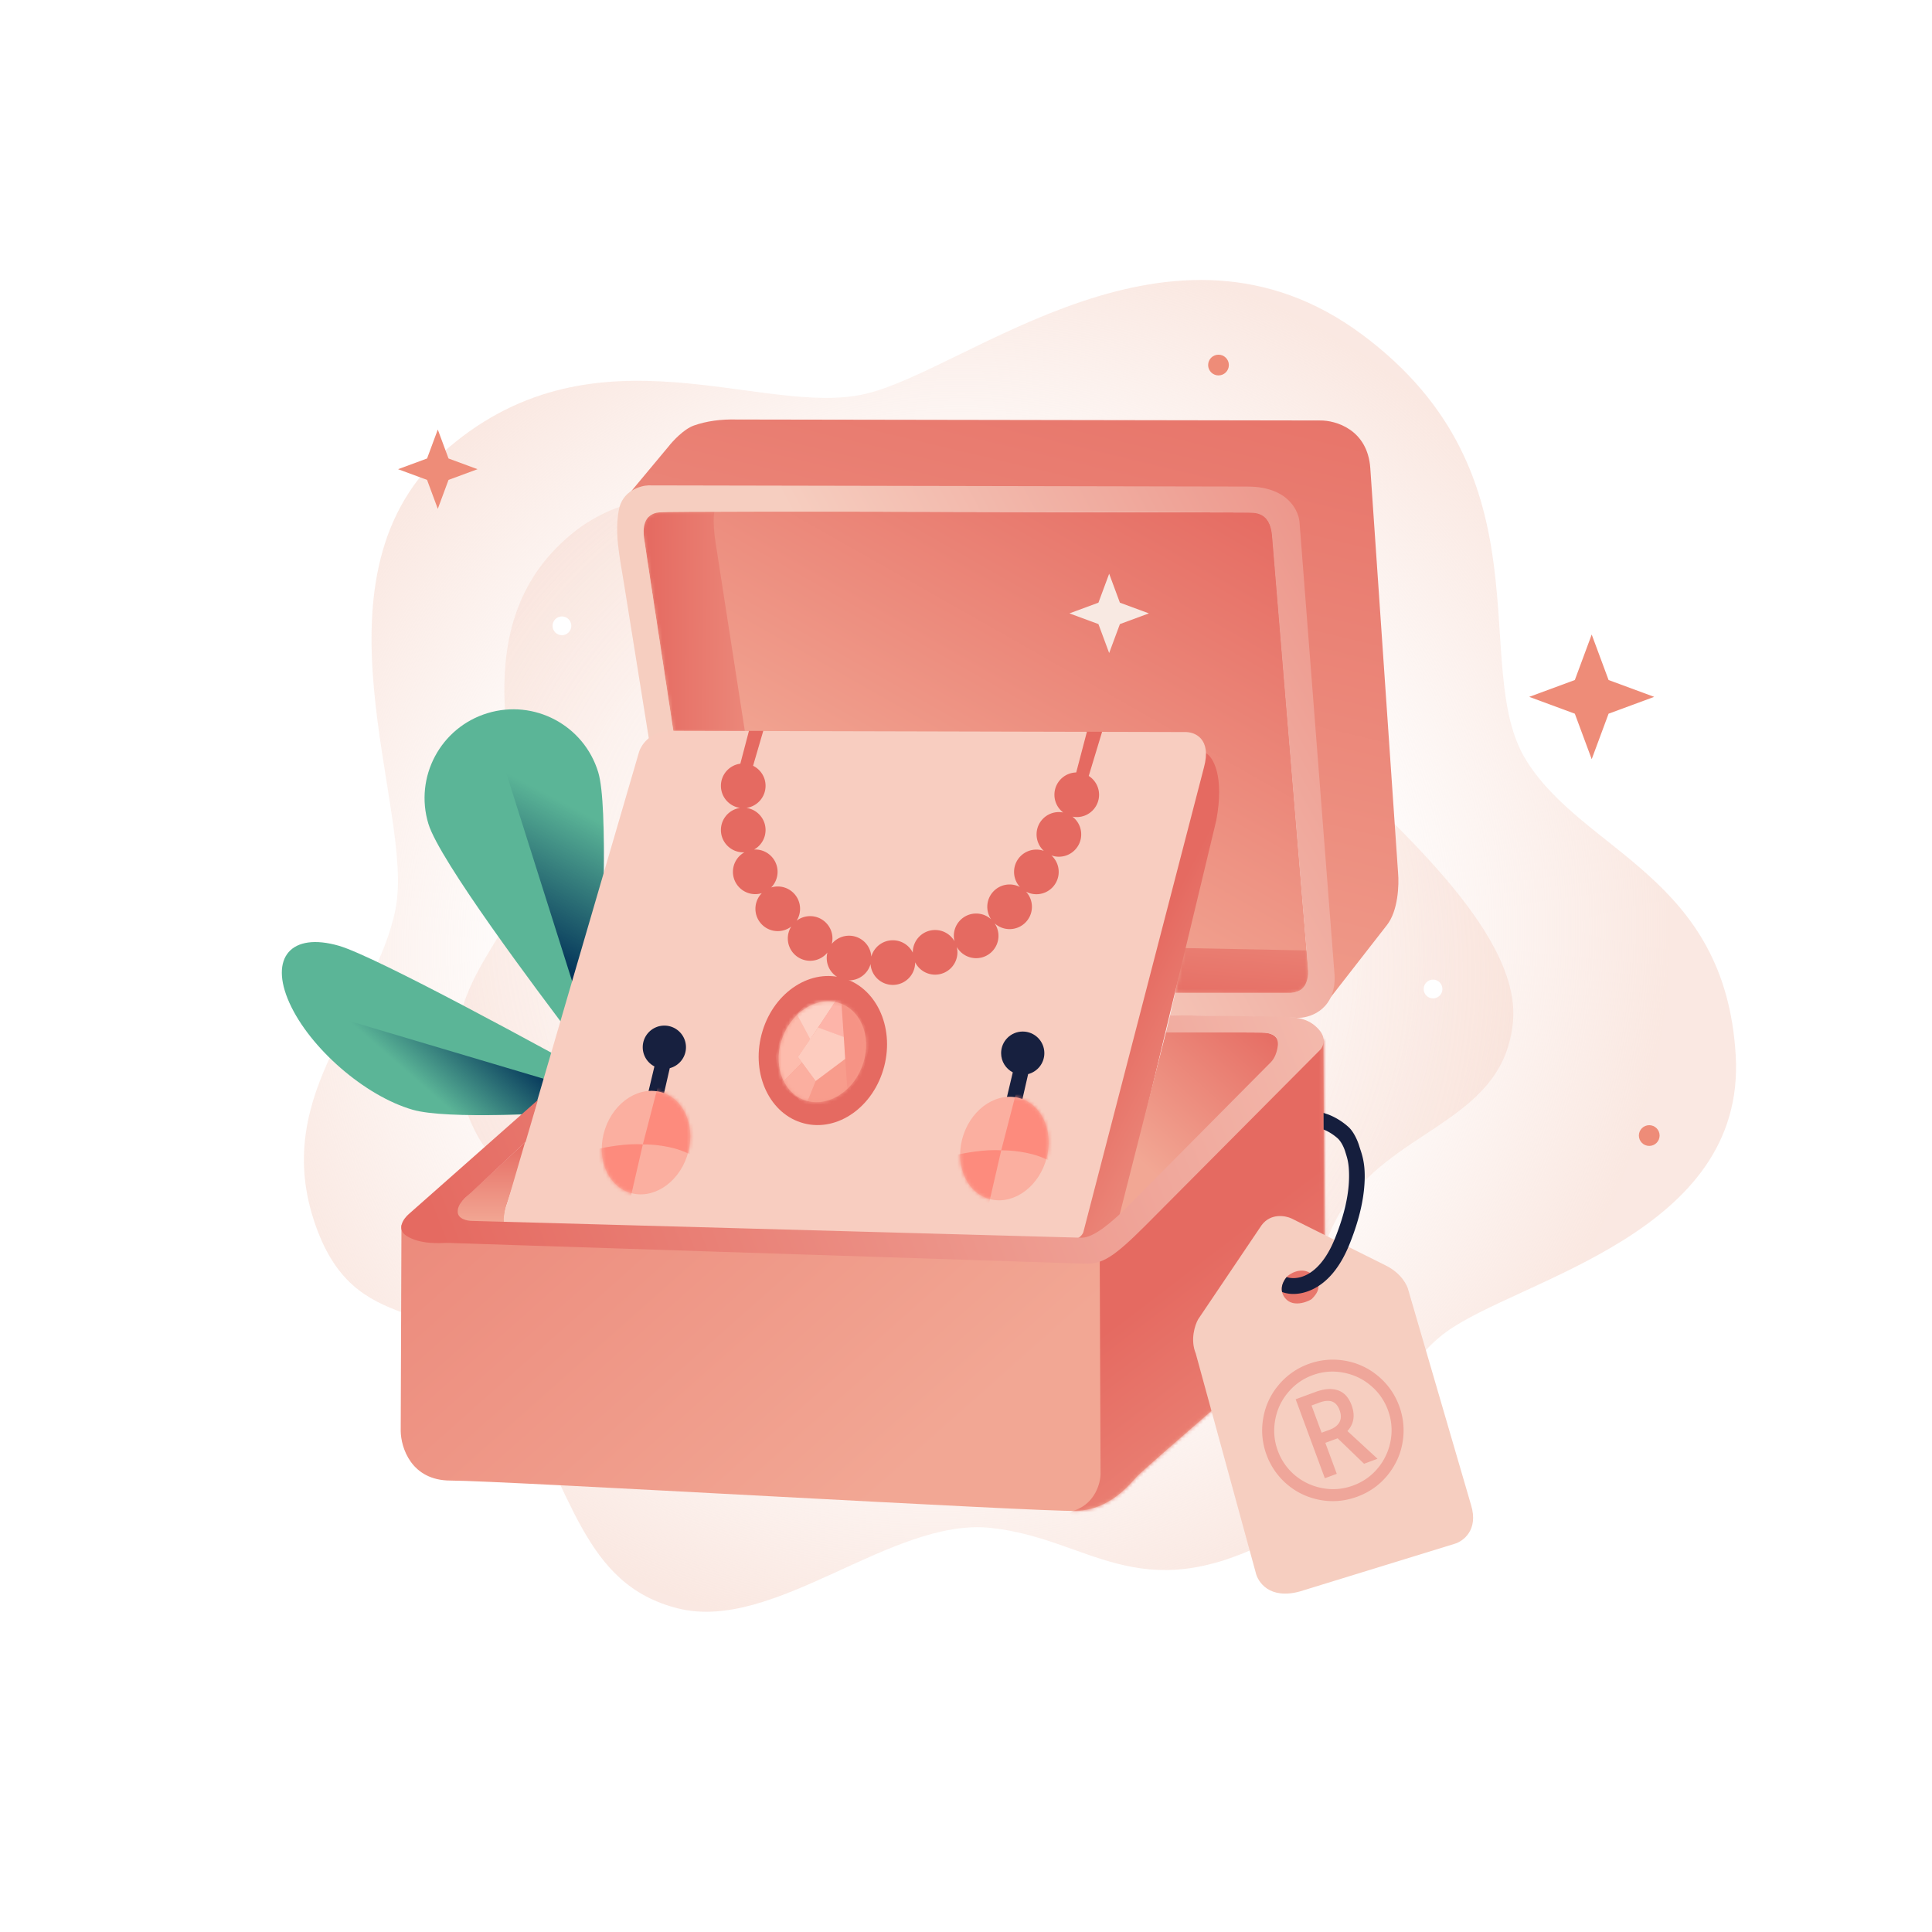 <svg xmlns="http://www.w3.org/2000/svg" width="550" height="550" fill="none" xmlns:v="https://vecta.io/nano"><g clip-path="url(#W)"><path d="M281.936 434.953c28.174 2.937 41.778 23.015 79.583 3.726s29.49-44.38 50.128-59.457 85.51-27.838 82.47-78.859-43.327-57.519-59.703-84.023 7.569-80.828-46.688-121.13-111.923 9.862-141.141 16.87-76.337-20.774-118.774 15.257-9.483 102.938-15.214 131.475-35.041 51.879-23.35 88.253 38.052 18.924 55.988 47.952 20.336 56.029 47.833 62.873 60.694-25.875 88.868-22.937z" fill="url(#G)"/><path d="M244.357 146.253c-23.617 1.722-59.638-17.56-86.238 9.991s-8.608 69.674-8.437 89.46-26.06 33.069-18.564 64.71 30.114 26.442 44.225 44.635 13.945 45.793 31.132 50.385 18.924-4.672 51.866-3.38 66.746 11.414 93.024-3.653 18.028-38.636 33.52-58.154 43.371-22.702 45.83-49.379-38.395-59.353-50.567-73.479 15.504-46.438-27.228-80.295-84.945 7.438-108.563 9.159z" fill="url(#H)"/><g fill="#ee8c78"><circle cx="346.88" cy="103.923" r="2.951"/><circle cx="469.505" cy="323.267" r="2.951"/></g><g fill="#fff"><circle cx="407.954" cy="281.55" r="2.671"/><circle cx="159.969" cy="178.158" r="2.671"/></g><g filter="url(#F)"><path fill-rule="evenodd" d="M164.159 296.803l10.294 13.545 22.894 12.196 3.346-6.28-21.929-11.681c-5.506-2.933-8.781-8.801-8.432-15.031 1.194-21.31 2.881-60.166-.034-69.727-4.072-13.356-18.177-20.869-31.533-16.797s-20.869 18.177-16.797 31.533c3.202 10.423 30.483 46.884 42.191 62.242z" fill="#5bb597"/><path d="M170.234 219.753c-4.21-13.809-18.177-20.869-31.533-16.797l28.103 88.806c1.519 4.799 4.858 8.812 9.3 11.178l.27.144c-1.313-1.094-3.201-2.89-5.147-7.245s3.217-62.277-.993-76.086z" fill="url(#I)"/><path fill-rule="evenodd" d="M175.631 309.934l17.983 9.929 25.477 22.097-2.806 3.235-24.401-21.164c-6.128-5.315-13.112-8.473-17.918-8.131-16.444 1.17-46.759 2.829-56.488.022-13.59-3.921-29.285-17.535-35.089-30.434s.499-20.165 14.089-16.244c10.623 3.084 58.738 29.397 79.153 40.69z" fill="#5bb597"/><path d="M116.808 315.821c-14.051-4.054-29.286-17.535-35.09-30.434l91.064 27.066c4.921 1.463 10.446 4.683 15.39 8.971l.3.26c-1.781-1.267-4.522-3.088-9.374-4.964s-48.24 3.156-62.29-.899z" fill="url(#J)"/></g><path d="M144.077 343.483c-.564 1.914-.548 3.703-.47 4.358-3.155.327-10.122.631-12.754-.771s-.413-4.286 1.025-5.554l18.372-17.047-6.173 19.014z" fill="url(#K)"/><path d="M183.211 152.351l8.498 55.96 148.677 3.358 5.369 11.956-11.199 59.057 30.862.197c6.324-.026 7.4-3.348 7.148-5.006l-10.277-124.996c-.316-5.692-3.579-7.026-5.171-6.981l-164.323-.363c-4.809.033-6.093-.131-8.267 1.648-1.739 1.422-1.603 4.039-1.317 5.17z" fill="url(#L)"/><mask id="A" maskUnits="userSpaceOnUse" x="183" y="145" width="190" height="138" mask-type="alpha"><path d="M183.211 152.351l8.498 55.96 148.677 3.358 5.369 11.956-11.199 59.056 30.862.198c6.324-.026 7.4-3.349 7.148-5.007l-10.277-124.996c-.316-5.691-3.579-7.025-5.171-6.981l-164.323-.363c-4.809.033-6.093-.13-8.267 1.648-1.739 1.423-1.603 4.04-1.317 5.171z" fill="url(#M)"/></mask><g mask="url(#A)"><path d="M372.755 270.59l-36.085-.711-3.283 13.575 36.354 1.218 3.69-3.452-.676-10.63z" fill="url(#N)"/><path d="M203.763 154.82c-1.11-7.111-.428-9.951.052-10.481l-18.342-2.106-4.623 6.216 10.069 60.625h21.27l-8.426-54.254z" fill="url(#O)"/></g><path d="M190.272 127.162l-12.942 15.517 179.36-1.852 9.411 5.222 11.245 139.744 17.409-22.349c3.313-4.103 3.545-11.685 3.247-14.963l-7.905-115.183c-.753-11.029-9.849-13.66-14.304-13.598l-166.036-.273c-4.512-.124-8.652.445-12.222 1.71-2.856 1.011-6.032 4.438-7.263 6.025z" fill="url(#P)"/><path d="M183.339 153.091c.239 1.929 5.711 37.639 8.386 55.212l-6.916 2.549-7.177-44.742c-1.374-8.441-2.647-14.17-1.488-20.828.987-5.665 6.298-7.028 8.406-7.102l170.711.335c11.634.06 14.666 7.166 14.728 10.712l9.931 128.275c.476 9.521-6.477 12.134-10.013 12.25l-36.81-.743 1.438-6.377 32.742-.006c4.843-.04 5.305-4.517 5.051-7.279l-10.227-123.136c-.689-6.269-4.333-6.343-7.945-6.343s-160.848-.459-166.466 0c-4.651.38-4.647 4.844-4.351 7.223z" fill="url(#Q)"/><path d="M346.248 233.551c2.367-12.7-.944-18.037-2.896-19.118l-4.199-.16-31.781 129.384-1.304 9.957 11.548-.827 28.632-119.236z" fill="url(#R)"/><path d="M144.554 342.032c-1.338 3.751-1.271 5.88-.933 5.894l160.312 5.268c2.918.044 4.195-1.59 4.47-2.413l34.333-132.286c2.281-8.336-2.706-10.202-5.485-10.093l-146.162-.356c-6.208.065-8.766 4.286-9.269 6.388l-37.266 127.598z" fill="#f8cdc0"/><path d="M359.983 293.96l-28.039-.181-13.995 55.094 40.133-41.96c1.661-1.587 5.461-4.318 6.015-8.598.443-3.425-2.558-4.331-4.114-4.355z" fill="url(#S)"/><path d="M114.074 407.372l.212-58.596 189.627 7.596 12.412-2.541 51.537-49.94 8.855-8.1.436 65.371c.29 9.654-2.468 14.009-5.444 16.985s-45.44 39.415-47.907 42.028-7.84 9.581-17.421 9.944-164.12-8.638-178.129-8.638c-11.207 0-14.122-9.406-14.178-14.109z" fill="url(#T)"/><mask id="B" maskUnits="userSpaceOnUse" x="114" y="295" width="264" height="136" mask-type="alpha"><path d="M114.074 407.371l.212-58.596 189.627 7.596 12.412-2.541 51.537-49.94 8.855-8.242.436 65.513c.29 9.654-2.468 14.009-5.444 16.985s-45.44 39.415-47.907 42.028-7.84 9.581-17.421 9.944-164.12-8.637-178.129-8.637c-11.207 0-14.122-9.407-14.178-14.11z" fill="#fd8a7b"/></mask><g mask="url(#B)"><path d="M313.302 419.623l-.246-65.256 58.968-59.457 6.288-1.879 3.839 67.462-4.574 15.926-59.702 54.394c-6.289.571-17.445 1.192-11.761-.899s7.16-7.732 7.188-10.291z" fill="url(#U)"/></g><path d="M116.415 345.582l36.712-32.446-3.487 11.905-15.363 14.343c-1.575 1.479-4.025 3.072-3.978 5.601.039 2.023 2.689 2.561 4.009 2.577l173.601 4.79c3.582 0 8.609-4.621 11.57-7.344l.018-.016 42.397-42.72c1.432-1.536 1.862-3.99 1.898-5.026 0-2.605-2.006-3.322-5.63-3.322h-26.246l1.178-4.915 30.655.407c5.198.065 8.671.323 11.648 3.602 2.381 2.623 1.253 5.018.391 5.888l-49.593 49.872c-9.379 9.378-12.359 11.007-17.219 10.972l-181.794-5.93c-1.846.08-7.531.481-11.396-1.953-3.092-1.947-.869-5.002.629-6.285z" fill="url(#V)"/><g fill="#e56a61"><path d="M214.389 218.003c2.103 1.036 3.55 3.2 3.55 5.703 0 3.209-2.379 5.861-5.469 6.291 3.09.431 5.469 3.082 5.469 6.291a6.35 6.35 0 0 1-3.272 5.556l.338-.008c3.509 0 6.353 2.845 6.353 6.354a6.33 6.33 0 0 1-1.823 4.452 6.34 6.34 0 0 1 1.874-.28c3.509 0 6.354 2.844 6.354 6.353 0 1.245-.361 2.405-.98 3.386 1.068-.813 2.4-1.295 3.845-1.295 3.509 0 6.353 2.845 6.353 6.353 0 .534-.067 1.053-.191 1.548a6.34 6.34 0 0 1 4.917-2.33c3.371 0 6.128 2.626 6.339 5.945.746-2.68 3.202-4.647 6.12-4.647a6.35 6.35 0 0 1 5.689 3.524l-.001-.091c0-3.509 2.844-6.354 6.353-6.354 2.364 0 4.425 1.292 5.52 3.208-.124-.494-.19-1.011-.19-1.544 0-3.509 2.845-6.354 6.354-6.354 1.637 0 3.129.62 4.255 1.637-.686-1.014-1.086-2.238-1.086-3.555 0-3.509 2.844-6.354 6.353-6.354a6.32 6.32 0 0 1 2.948.725c-1.042-1.132-1.679-2.643-1.679-4.303 0-3.509 2.844-6.353 6.353-6.353a6.33 6.33 0 0 1 2.124.365c-1.271-1.162-2.068-2.833-2.068-4.691 0-3.509 2.844-6.353 6.353-6.353a6.38 6.38 0 0 1 1.229.119c-1.519-1.161-2.5-2.991-2.5-5.051a6.35 6.35 0 0 1 6.203-6.349l3.049-11.601 4.324.011-3.809 12.583c1.767 1.128 2.94 3.105 2.94 5.356 0 3.509-2.845 6.355-6.354 6.355a6.37 6.37 0 0 1-1.228-.121 6.34 6.34 0 0 1 2.5 5.051c0 3.509-2.845 6.354-6.354 6.354-.744 0-1.459-.13-2.123-.365 1.271 1.161 2.068 2.833 2.068 4.69 0 3.509-2.845 6.355-6.354 6.355a6.32 6.32 0 0 1-2.951-.729c1.044 1.132 1.683 2.644 1.684 4.306 0 3.509-2.846 6.354-6.355 6.354-1.638 0-3.13-.621-4.257-1.638a6.32 6.32 0 0 1 1.088 3.556c0 3.509-2.845 6.354-6.353 6.354-2.366 0-4.428-1.294-5.522-3.211a6.36 6.36 0 0 1 .192 1.547c-.001 3.509-2.845 6.353-6.354 6.353-2.493 0-4.65-1.436-5.69-3.526l.003.094c-.001 3.508-2.845 6.353-6.354 6.353-3.372 0-6.128-2.627-6.339-5.945-.745 2.68-3.202 4.648-6.12 4.648-3.509 0-6.353-2.845-6.353-6.354 0-.534.066-1.053.19-1.548a6.34 6.34 0 0 1-4.916 2.331 6.36 6.36 0 0 1-6.355-6.355 6.33 6.33 0 0 1 .979-3.386c-1.067.812-2.398 1.296-3.843 1.296-3.509 0-6.354-2.845-6.354-6.354a6.33 6.33 0 0 1 1.824-4.454c-.593.183-1.222.282-1.874.282-3.509 0-6.353-2.844-6.354-6.353 0-2.391 1.321-4.472 3.272-5.557l-.337.009c-3.509 0-6.354-2.845-6.354-6.354 0-3.208 2.379-5.86 5.469-6.291-3.09-.43-5.469-3.082-5.469-6.291 0-3.228 2.409-5.893 5.527-6.299l2.458-9.35h4.073l-2.901 9.946z"/><ellipse cx="234.249" cy="299.068" rx="18.04" ry="21.414" transform="rotate(14.557 234.249 299.068)"/></g><ellipse cx="234.113" cy="299.411" rx="12.054" ry="14.678" transform="rotate(21.672 234.113 299.411)" fill="#f69888"/><mask id="C" maskUnits="userSpaceOnUse" x="221" y="285" width="26" height="29" mask-type="alpha"><ellipse cx="234.113" cy="299.411" rx="12.054" ry="14.678" transform="rotate(21.672 234.113 299.411)" fill="#f69888"/></mask><g mask="url(#C)"><path d="M241.29 300.798l-14.409 11.004.977 2.371 8.135.781 6.339-4.4-1.042-9.756z" fill="#f89c8c"/><path d="M230.399 296.253l-3.635-7.619 4.714-4.711 6.889.437-7.968 11.893z" fill="#fdd1c5"/><path d="M220.795 300.565l.897 7.064.579 1.014 6.061-6.16-1.16-1.603 3.494-5.061-4.217-7.885-2.755 1.495-2.899 11.136z" fill="#fdbcad"/><path d="M241.271 310.731l-1.863-25.854 2.085-1.389 6.629 11.868-2.808 11.174-4.043 4.201z" fill="#f69385"/><path d="M228.32 302.466l-5.848 5.889-.058 1.128 7.121 4.834 2.661-6.551-3.876-5.3z" fill="#fbafa0"/><path d="M232.863 292.571l5.296-8.102 1.3.002.747 10.756-7.343-2.656z" fill="#fdb4a9"/><path d="M232.901 292.507l-5.749 8.375 5.046 6.864 8.401-6.293-.391-6.268-7.307-2.678z" fill="#fdccbf"/></g><path d="M189.127 291.968c3.399 0 6.154 2.755 6.154 6.154 0 2.866-1.958 5.274-4.61 5.959l-1.849 8.058-4.342-.894 1.819-7.658a6.15 6.15 0 0 1-3.326-5.465c0-3.399 2.755-6.154 6.154-6.154z" fill="#17203f"/><ellipse cx="183.91" cy="325.278" rx="12.295" ry="14.985" transform="rotate(18.621 183.91 325.278)" fill="#fbafa0"/><mask id="D" maskUnits="userSpaceOnUse" x="171" y="310" width="26" height="31" mask-type="alpha"><ellipse cx="183.91" cy="325.276" rx="12.295" ry="14.985" transform="rotate(18.621 183.91 325.276)" fill="#fbafa0"/></mask><g mask="url(#D)"><path d="M183.003 325.79l4.358-16.837 5.123-1.968 8.347 18.017c-.032 1.869-1.172 5.109-5.481 3.118s-10.027-2.383-12.347-2.33l-3.789 16.444c-5.071-2.586-14.392-10.149-9.452-15.033 2.5-.619 8.647-1.769 13.241-1.411z" fill="#fd8b7d"/></g><path d="M291.15 293.657c3.399 0 6.155 2.755 6.155 6.154 0 2.866-1.96 5.274-4.612 5.959l-1.847 8.058-4.342-.894 1.817-7.658c-1.975-1.025-3.325-3.086-3.325-5.465 0-3.399 2.756-6.154 6.154-6.154z" fill="#17203f"/><ellipse cx="285.933" cy="326.968" rx="12.295" ry="14.985" transform="rotate(18.621 285.933 326.968)" fill="#fbafa0"/><mask id="E" maskUnits="userSpaceOnUse" x="273" y="312" width="26" height="30" mask-type="alpha"><ellipse cx="285.933" cy="326.969" rx="12.295" ry="14.985" transform="rotate(18.621 285.933 326.969)" fill="#fbafa0"/></mask><g mask="url(#E)"><path d="M285.026 327.483l4.358-16.838 5.123-1.967 8.347 18.017c-.032 1.868-1.172 5.108-5.481 3.118s-10.026-2.383-12.347-2.33l-3.789 16.444c-5.071-2.587-14.391-10.149-9.452-15.033 2.5-.619 8.648-1.769 13.241-1.411z" fill="#fd8b7d"/></g><g fill="#ee8c78"><path d="M453.125 180.637l4.805 12.952 12.984 4.792-12.984 4.793-4.805 12.952-4.805-12.952-12.984-4.793 12.984-4.792 4.805-12.952z"/><use href="#X"/></g><path d="M315.756 163.332l3.056 8.237 8.257 3.048-8.257 3.048-3.056 8.236-3.055-8.236-8.258-3.048 8.258-3.048 3.055-8.237z" fill="#f8e9e2"/><path d="M359.143 348.796c2.61-3.511 6.789-2.739 8.552-1.914l26.728 13.337c4.501 2.205 6.227 5.682 6.527 7.145l17.837 61.109c2.161 7.112-2.251 10.315-4.726 11.028l-44.058 13.561c-8.598 2.34-11.948-2.664-12.548-5.458l-17.05-62.29c-1.62-3.961-.224-8.14.676-9.734l18.062-26.784zm14.825 14.395c-2.635-2.69-6.017-1.098-7.378.035-1.087 1.063-2.758 3.815-.755 6.313 2.505 3.123 7.412.549 7.652.206s3.774-3.192.481-6.554z" fill="#f6cec0"/><g fill-rule="evenodd" fill="#efa69a"><path d="M385.227 404.241c-.23 1.157-.783 2.207-1.641 3.147l8.57 7.894-3.836 1.417-7.517-7.246-3.508 1.295 3.257 8.82-3.397 1.255-8.303-22.484 5.627-2.078c2.395-.885 4.514-1.077 6.318-.495 1.847.595 3.159 2.058 3.974 4.263.551 1.493.715 2.902.456 4.212zm-6.717 2.781l-2.281.843-2.861-7.749 2.231-.824c1.55-.573 2.753-.631 3.66-.285.892.34 1.601 1.11 2.087 2.426.502 1.359.467 2.475-.016 3.401-.499.928-1.413 1.669-2.82 2.188zm-2.649 19.996h.001.001c3.565.644 7.083.325 10.542-.953 3.476-1.284 6.362-3.339 8.648-6.163s3.703-5.981 4.257-9.479a19.94 19.94 0 0 0-.998-10.189c-1.248-3.381-3.26-6.227-6.031-8.531a19.65 19.65 0 0 0-9.479-4.349 19.89 19.89 0 0 0-10.338.965c-3.378 1.247-6.222 3.259-8.524 6.03a19.65 19.65 0 0 0-4.343 9.482 19.93 19.93 0 0 0 .969 10.343 20 20 0 0 0 5.874 8.417h.001l.001.001c2.71 2.292 5.853 3.767 9.419 4.426zm14.347-32.582h.001l.001.001a16.39 16.39 0 0 1 4.902 6.979c1.044 2.826 1.304 5.701.784 8.633a16.82 16.82 0 0 1-3.616 7.857c-1.877 2.279-4.224 3.938-7.049 4.981s-5.697 1.303-8.627.781-5.548-1.72-7.846-3.596c-2.285-1.896-3.947-4.253-4.991-7.08-1.025-2.775-1.284-5.643-.775-8.611s1.71-5.591 3.605-7.877l.001-.001c1.905-2.309 4.249-3.976 7.04-5.007 2.872-1.06 5.784-1.307 8.747-.744h.002c2.987.559 5.591 1.787 7.821 3.684z"/></g><path d="M383.942 320.884a18.83 18.83 0 0 0-5.783-3.603l-1.374-.467.018 4.729a14.38 14.38 0 0 1 4.123 2.627c1.253 1.267 1.925 3.3 2.024 3.635.519 1.741 1.132 3.123 1.097 7.269-.036 4.166-.943 9.906-4.072 17.618-2.43 5.99-5.407 8.857-7.886 10.154-2.508 1.313-4.732 1.102-5.802.703 0 0-.728.783-1.159 2.001s-.144 2.258-.144 2.258c2.278.85 5.564.878 9.173-1.01 3.638-1.903 7.229-5.722 9.95-12.429 3.311-8.157 4.358-14.453 4.4-19.257.041-4.824-1.037-7.098-1.592-8.96-.437-1.466-1.547-3.959-2.973-5.268z" fill="#151e3d"/></g><defs><filter id="F" x="78.231" y="199.81" width="142.861" height="147.385" filterUnits="userSpaceOnUse" color-interpolation-filters="sRGB"><feFlood flood-opacity="0"/><feBlend in="SourceGraphic"/><feGaussianBlur stdDeviation="1"/></filter><radialGradient id="G" cx="0" cy="0" r="1" gradientTransform="matrix(-74.176 187.273 -189.688 -68.813 270.317 267.488)" href="#Y"><stop offset=".547" stop-color="#f6d5c9" stop-opacity="0"/><stop offset="1" stop-color="#f6d5c9" stop-opacity=".55"/></radialGradient><radialGradient id="H" cx="0" cy="0" r="1" gradientTransform="matrix(-53.504 213.94 -216.225 -66.991 270.321 267.492)" href="#Y"><stop stop-color="#fff" stop-opacity=".3"/><stop offset="1" stop-color="#f6d5c9"/></radialGradient><linearGradient id="I" x1="153.35" y1="274.229" x2="181.402" y2="220.678" href="#Y"><stop stop-color="#002f57"/><stop offset=".725" stop-color="#002f57" stop-opacity="0"/></linearGradient><linearGradient id="J" x1="149.416" y1="299.475" x2="125.488" y2="326.885" href="#Y"><stop stop-color="#002f57"/><stop offset=".725" stop-color="#002f57" stop-opacity="0"/></linearGradient><linearGradient id="K" x1="139.94" y1="324.469" x2="139.94" y2="348.116" href="#Y"><stop stop-color="#e56a61"/><stop offset="1" stop-color="#f2a794"/></linearGradient><linearGradient id="L" x1="347.481" y1="134.261" x2="277.546" y2="257.347" href="#Y"><stop stop-color="#e56a61"/><stop offset="1" stop-color="#f2a794"/></linearGradient><linearGradient id="M" x1="299.614" y1="124.625" x2="277.819" y2="282.882" href="#Y"><stop stop-color="#e56a61"/><stop offset="1" stop-color="#f2a794"/></linearGradient><linearGradient id="N" x1="346.859" y1="288.739" x2="352.143" y2="230.305" href="#Y"><stop stop-color="#e56a61"/><stop offset="1" stop-color="#f2a794"/></linearGradient><linearGradient id="O" x1="183.987" y1="188.344" x2="243.665" y2="188.655" href="#Y"><stop stop-color="#e56a61"/><stop offset="1" stop-color="#f2a794"/></linearGradient><linearGradient id="P" x1="332.872" y1="59.043" x2="270.708" y2="319.511" href="#Y"><stop stop-color="#e56a61"/><stop offset="1" stop-color="#f2a794"/></linearGradient><linearGradient id="Q" x1="471.188" y1="110.95" x2="266.357" y2="222.224" href="#Y"><stop stop-color="#e56a61"/><stop offset="1" stop-color="#f6cec0"/></linearGradient><linearGradient id="R" x1="308.007" y1="306.662" x2="361.513" y2="334.038" href="#Y"><stop stop-color="#e56a61"/><stop offset="1" stop-color="#f2a794"/></linearGradient><linearGradient id="S" x1="358.67" y1="286.564" x2="321.807" y2="328.149" href="#Y"><stop stop-color="#e56a61"/><stop offset="1" stop-color="#f2a794"/></linearGradient><linearGradient id="T" x1="36.712" y1="195.105" x2="245.624" y2="430.13" href="#Y"><stop stop-color="#e56a61"/><stop offset="1" stop-color="#f2a794"/></linearGradient><linearGradient id="U" x1="326.877" y1="369.567" x2="404.589" y2="471.434" href="#Y"><stop stop-color="#e56a61"/><stop offset="1" stop-color="#f2a794"/></linearGradient><linearGradient id="V" x1="134.592" y1="376.336" x2="388.012" y2="276.677" href="#Y"><stop stop-color="#e56a61"/><stop offset="1" stop-color="#f4beb1"/></linearGradient><clipPath id="W"><path fill="#fff" d="M0 0h550v550H0z"/></clipPath><path id="X" d="M124.631 122.285l3.056 8.237 8.257 3.048-8.257 3.048-3.056 8.236-3.055-8.236-8.258-3.048 8.258-3.048 3.055-8.237z"/><linearGradient id="Y" gradientUnits="userSpaceOnUse"/></defs></svg>